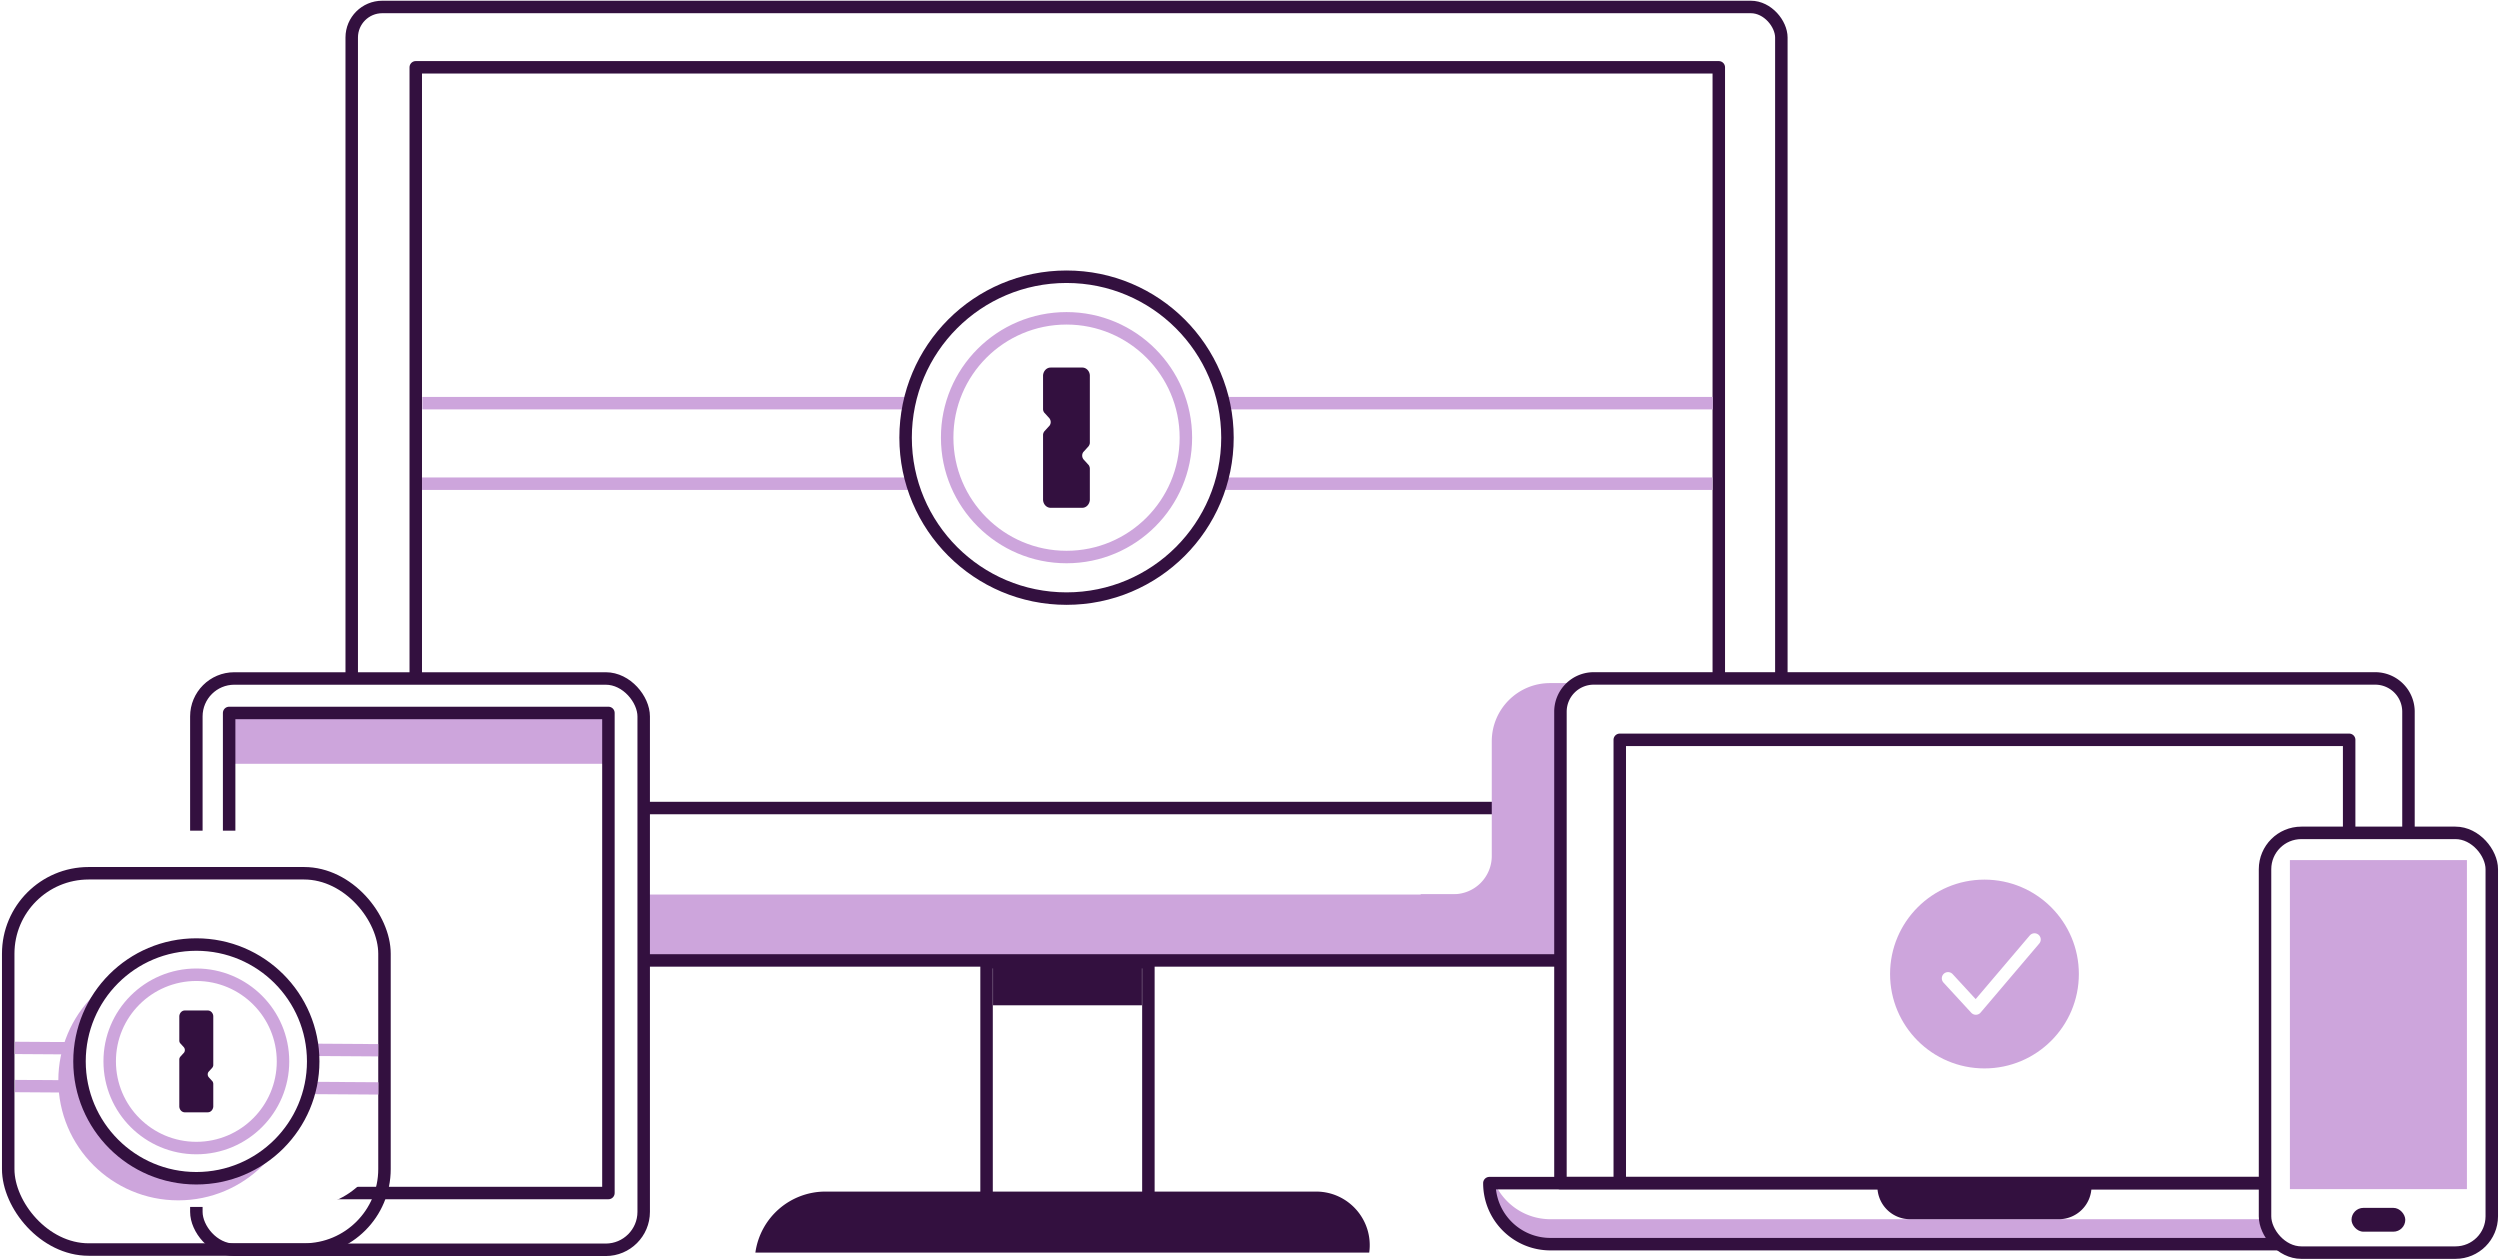 <svg width="504" height="254" fill="none" xmlns="http://www.w3.org/2000/svg"><path fill-rule="evenodd" clip-rule="evenodd" d="M70.906 172.637v13.29a7.696 7.696 0 0 0 7.696 7.696h272.821a7.696 7.696 0 0 0 7.696-7.696v-13.29a7.696 7.696 0 0 1-7.696 7.696H78.603a7.696 7.696 0 0 1-7.697-7.696Z" fill="#CDA5DC"/><rect x="70.907" y="1.405" width="288.213" height="192.219" rx="6.157" stroke="#33103F" stroke-width="2.516" stroke-miterlimit="10" stroke-linecap="round" stroke-linejoin="round"/><path stroke="#33103F" stroke-width="2.516" stroke-miterlimit="10" stroke-linecap="round" stroke-linejoin="round" d="M83.817 13.571h262.692v149.327H83.817z"/><path fill="#fff" stroke="#33103F" stroke-width="2.516" stroke-miterlimit="10" stroke-linecap="round" stroke-linejoin="round" d="M198.892 193.974h32.624v50.145h-32.624z"/><path fill="#33103F" d="M200.197 194.53h30.014v8.137h-30.014z"/><path d="M312.482 137.712h8.923v49.27h-34.981c-.591 0-.246-4.475 0-6.713h6.621a7.696 7.696 0 0 0 7.696-7.696v-23.119c0-6.485 5.257-11.742 11.741-11.742Z" fill="#CDA5DC"/><path d="M152.284 252.525a14.267 14.267 0 0 1 14.13-12.304h98.908c6.565 0 11.616 5.801 10.714 12.304H152.284Z" fill="#33103F"/><path d="M400.066 173.158c-.956 0-1.776-.41-2.459-.956-.546-.683-.956-1.639-.956-2.458 0-.956.41-1.776.956-2.459.82-.819 1.912-1.092 3.141-.956.274 0 .41.137.683.137.273.136.41.136.547.273.136.137.409.273.546.41.683.683.956 1.502.956 2.458 0 .956-.41 1.775-.956 2.458a1.892 1.892 0 0 1-.546.41c-.137.137-.41.273-.547.273-.136.137-.409.137-.683.137-.273.273-.409.273-.682.273Z" fill="#CDA5DC"/><path fill-rule="evenodd" clip-rule="evenodd" d="M301.332 238.518h-1.072c0 6.795 5.509 12.303 12.304 12.303h175.774c6.37 0 11.535-5.164 11.535-11.534a.77.77 0 0 0-.769-.769h-.044c-1.695 4.261-5.857 7.274-10.722 7.274H312.564c-5.004 0-9.309-2.987-11.232-7.274Z" fill="#CDA5DC"/><path d="M378.485 239.204h43.162a6.588 6.588 0 0 1-6.588 6.589h-29.985a6.589 6.589 0 0 1-6.589-6.589Z" fill="#33103F"/><path d="M314.586 143.48a6.71 6.71 0 0 1 6.709-6.709h157.544a6.71 6.71 0 0 1 6.709 6.709v95.038H314.586V143.48Z" fill="#fff" stroke="#33103F" stroke-width="2.516" stroke-miterlimit="10" stroke-linecap="round" stroke-linejoin="round"/><path stroke="#33103F" stroke-width="2.516" stroke-miterlimit="10" stroke-linecap="round" stroke-linejoin="round" d="M326.545 149.151h147.044v89.367H326.545zm-26.285 89.368h198.844a.77.77 0 0 1 .769.769v0c0 6.37-5.165 11.534-11.535 11.534H312.564c-6.796 0-12.304-5.508-12.304-12.303v0Z"/><circle cx="400.068" cy="196.362" r="19.03" fill="#CDA5DC"/><path d="m392.725 197.23 5.607 6.09 11.824-13.916" stroke="#fff" stroke-width="2.516" stroke-miterlimit="10" stroke-linecap="round" stroke-linejoin="round"/><rect x="39.585" y="136.782" width="90.183" height="115.177" rx="7.649" fill="#fff" stroke="#33103F" stroke-width="2.516" stroke-miterlimit="10" stroke-linecap="round" stroke-linejoin="round"/><path d="M46.07 143.731h76.462v10.251H46.07v-10.251Z" fill="#CDA5DC"/><path d="M46.195 143.731h76.462v96.779H46.195v-96.779Z" stroke="#33103F" stroke-width="2.516" stroke-miterlimit="10" stroke-linecap="round" stroke-linejoin="round"/><rect x="456.63" y="167.907" width="45.713" height="84.62" rx="7.323" fill="#fff" stroke="#33103F" stroke-width="2.516" stroke-miterlimit="10" stroke-linecap="round" stroke-linejoin="round"/><path fill="#CDA5DC" d="M461.645 173.394h35.686v66.333h-35.686z"/><rect x="474.067" y="243.507" width="10.838" height="4.8" rx="2.4" fill="#33103F"/><g filter="url(#a)"><rect x="1.656" y="176.049" width="75.857" height="75.857" rx="16.217" fill="#fff"/></g><rect x="1.656" y="176.049" width="75.857" height="75.857" rx="16.217" stroke="#33103F" stroke-width="2.516" stroke-miterlimit="10" stroke-linecap="round" stroke-linejoin="round"/><path d="m76.269 219.423-73.234-.476m73.197-7.216-73.234-.476" stroke="#CDA5DC" stroke-width="2.483" stroke-miterlimit="10" stroke-linejoin="round"/><path d="M35.938 193.635c13.35 0 24.177 10.827 24.177 24.178 0 13.35-10.827 24.177-24.177 24.177S11.76 231.163 11.76 217.813c0-13.351 10.803-24.178 24.178-24.178Z" fill="#CDA5DC"/><path d="M39.584 190.42c13.008 0 23.557 10.55 23.557 23.557 0 13.008-10.55 23.557-23.557 23.557-13.007 0-23.556-10.549-23.556-23.557 0-13.007 10.525-23.557 23.556-23.557Z" fill="#fff" stroke="#33103F" stroke-width="2.516" stroke-miterlimit="10" stroke-linecap="round" stroke-linejoin="round"/><path d="M39.585 196.507c9.642 0 17.47 7.828 17.47 17.471 0 9.642-7.828 17.47-17.47 17.47-9.643 0-17.47-7.828-17.47-17.47-.025-9.643 7.804-17.471 17.47-17.471Z" stroke="#CDA5DC" stroke-width="2.516" stroke-miterlimit="10" stroke-linecap="round" stroke-linejoin="round"/><path d="M41.9 203.715h-4.655c-.572 0-1.05.501-1.097 1.145v4.941a.9.9 0 0 0 .166.501l.048.048.692.763a.897.897 0 0 1 .048 1.098l-.048.048-.692.764a.948.948 0 0 0-.215.501v9.499c0 .644.454 1.17 1.027 1.217h4.725c.573 0 1.05-.501 1.098-1.145v-4.583a.978.978 0 0 0-.167-.525l-.047-.048-.693-.763a.897.897 0 0 1-.047-1.098l.047-.048.692-.764a.95.95 0 0 0 .215-.501v-9.857c0-.644-.5-1.193-1.098-1.193Z" fill="#33103F"/><path d="M85.145 81.278h260.167M85.082 97.514H345.25" stroke="#CDA5DC" stroke-width="2.516" stroke-miterlimit="10" stroke-linejoin="round"/><path d="M215.013 55.79c17.915 0 32.444 14.53 32.444 32.444 0 17.915-14.529 32.444-32.444 32.444-17.915 0-32.444-14.529-32.444-32.444 0-17.914 14.496-32.444 32.444-32.444Z" fill="#fff" stroke="#33103F" stroke-width="2.516" stroke-miterlimit="10" stroke-linecap="round" stroke-linejoin="round"/><path d="M215.013 64.173c13.28 0 24.061 10.782 24.061 24.062 0 13.28-10.781 24.061-24.061 24.061s-24.062-10.781-24.062-24.061c-.033-13.28 10.749-24.062 24.062-24.062Z" stroke="#CDA5DC" stroke-width="2.516" stroke-miterlimit="10" stroke-linecap="round" stroke-linejoin="round"/><path d="M218.201 74.101h-6.41c-.789 0-1.447.69-1.512 1.578v6.804c0 .263.098.493.23.69l.065.066.954 1.052c.361.427.394 1.052.065 1.512l-.065.066-.954 1.052a1.303 1.303 0 0 0-.295.69v13.083c0 .887.624 1.61 1.413 1.676h6.509c.788 0 1.446-.69 1.512-1.578v-6.311c0-.263-.099-.526-.231-.723l-.065-.066-.954-1.052a1.235 1.235 0 0 1-.065-1.512l.065-.066.954-1.051c.164-.198.263-.428.296-.69V75.743c0-.887-.691-1.643-1.512-1.643Z" fill="#33103F"/><defs><filter id="a" x=".398" y="174.791" width="78.373" height="78.373" filterUnits="userSpaceOnUse" color-interpolation-filters="sRGB"><feFlood flood-opacity="0" result="BackgroundImageFix"/><feBlend mode="normal" in="SourceGraphic" in2="BackgroundImageFix" result="shape"/><feColorMatrix in="SourceAlpha" type="matrix" values="0 0 0 0 0 0 0 0 0 0 0 0 0 0 0 0 0 0 127 0" result="hardAlpha"/><feOffset dy="-8.586"/><feComposite in2="hardAlpha" operator="arithmetic" k2="-1" k3="1"/><feColorMatrix type="matrix" values="0 0 0 0 0.804 0 0 0 0 0.647 0 0 0 0 0.863 0 0 0 1 0"/><feBlend mode="normal" in2="shape" result="effect1_innerShadow_3163_5154"/></filter></defs></svg>